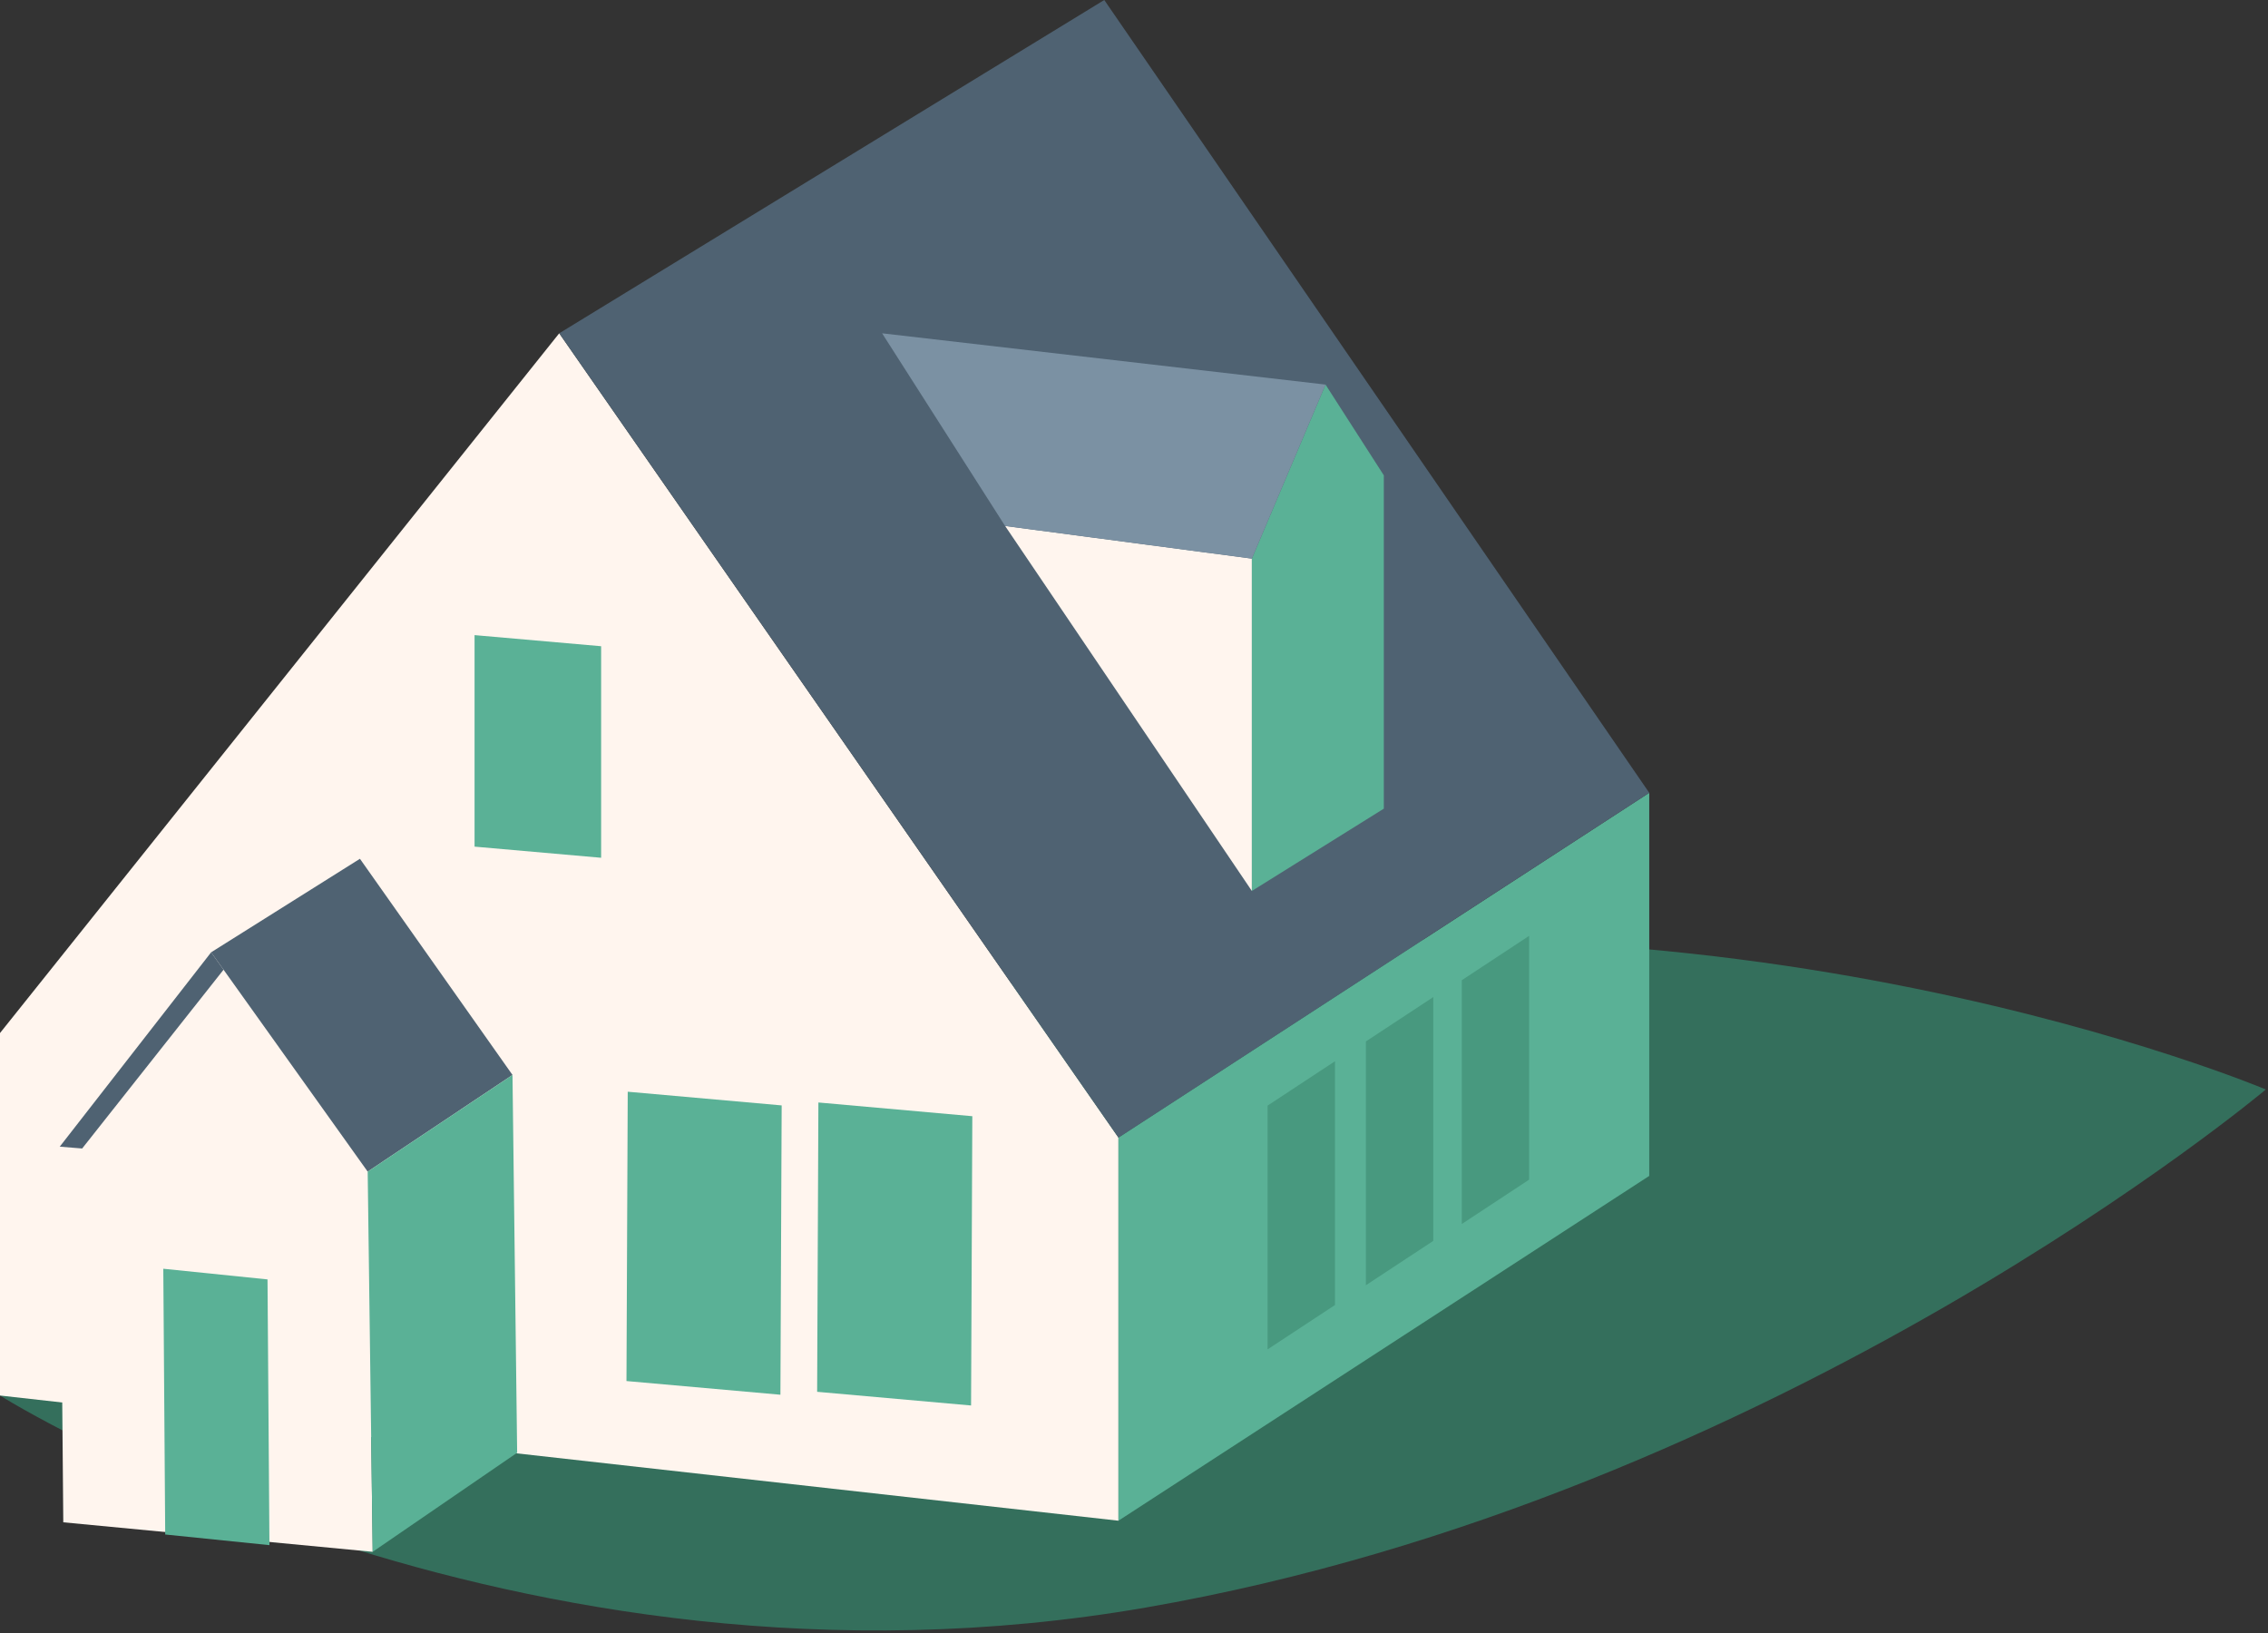 <?xml version="1.0" encoding="UTF-8" standalone="no"?><!DOCTYPE svg PUBLIC "-//W3C//DTD SVG 1.1//EN" "http://www.w3.org/Graphics/SVG/1.1/DTD/svg11.dtd"><svg width="100%" height="100%" viewBox="0 0 600 432" version="1.1" xmlns="http://www.w3.org/2000/svg" xmlns:xlink="http://www.w3.org/1999/xlink" xml:space="preserve" xmlns:serif="http://www.serif.com/" style="fill-rule:evenodd;clip-rule:evenodd;stroke-linejoin:round;stroke-miterlimit:2;"><rect x="0" y="0" width="600" height="432" fill="#333333" stroke="none"/><g><path d="M599.426,288.213c0,-0 -128.359,107.953 -296.354,137.06c-168.017,29.107 -303.071,-56.098 -303.071,-56.098c0,-0 119.377,-83.539 287.391,-112.646c168.004,-29.104 312.034,31.684 312.034,31.684" style="fill:#346f5c;fill-rule:nonzero;"/><path d="M147.944,88.172l-147.944,185.115l0,95.889l295.887,33.117l0,-101.342l-147.943,-212.779Z" style="fill:#fff5ee;fill-rule:nonzero;"/><path d="M295.887,300.951l-0,101.342l140.42,-91.212l-0,-101.349l-140.42,91.219Z" style="fill:#5ab196;fill-rule:nonzero;"/><path d="M216.506,291.654l-0.333,76.539l40.724,3.62l0.33,-76.529l-40.721,-3.63Z" style="fill:#5ab196;fill-rule:nonzero;"/><path d="M98.593,410.524l-1.323,-100.583l-41.414,-58.014l-40.048,51.414l0.07,0.004l0.863,99.372l81.852,7.807Z" style="fill:#fff5ee;fill-rule:nonzero;"/><path d="M166.066,288.809l-0.333,76.539l40.727,3.62l0.33,-76.539l-40.724,-3.62Z" style="fill:#5ab196;fill-rule:nonzero;"/><path d="M43.201,335.639l0.504,70.302l27.577,2.817l-0.51,-70.298l-27.571,-2.821Z" style="fill:#5ab196;fill-rule:nonzero;"/><path d="M125.544,168.018l-0,55.955l33.484,2.946l0,-55.964l-33.484,-2.937Z" style="fill:#5ab196;fill-rule:nonzero;"/><path d="M386.716,259.31l17.814,-11.737l-0,64.498l-17.814,11.73l0,-64.491Z" style="fill:#48997f;fill-rule:nonzero;"/><path d="M361.341,275.508l17.83,-11.737l0,64.498l-17.83,11.734l-0,-64.495Z" style="fill:#48997f;fill-rule:nonzero;"/><path d="M335.341,292.481l17.827,-11.737l-0,64.491l-17.827,11.734l-0,-64.488Z" style="fill:#48997f;fill-rule:nonzero;"/><path d="M359.684,174.441l28.774,-17.974l0,12.984l-28.774,17.977l0,-12.987Z" style="fill:#48997f;fill-rule:nonzero;"/><path d="M147.944,88.172l144.19,-88.172l144.174,209.732l-140.421,91.219l-147.943,-212.779Z" style="fill:#4f6272;fill-rule:nonzero;"/><path d="M55.855,251.926l39.367,-24.74l40.358,57.184l-38.311,25.571l-41.414,-58.015Z" style="fill:#4f6272;fill-rule:nonzero;"/><path d="M135.58,284.372l1.233,99.939l-38.221,26.214l-1.323,-100.583l38.311,-25.57Z" style="fill:#5ab196;fill-rule:nonzero;"/><path d="M265.906,139.144l65.275,96.552l-0,-87.919l-65.275,-8.633Z" style="fill:#fff5ee;fill-rule:nonzero;"/><path d="M331.181,147.777l19.487,-46.038l15.424,24.01l-0,88.173l-34.911,21.774l-0,-87.919Z" style="fill:#5ab196;fill-rule:nonzero;"/><path d="M350.667,101.74l-117.303,-13.567l32.541,50.972l65.275,8.633l19.487,-46.038Z" style="fill:#7b91a3;fill-rule:nonzero;"/><path d="M15.808,303.34l40.048,-51.414l3.286,4.603l-37.407,47.298l-5.927,-0.487Z" style="fill:#4f6272;fill-rule:nonzero;"/></g></svg>